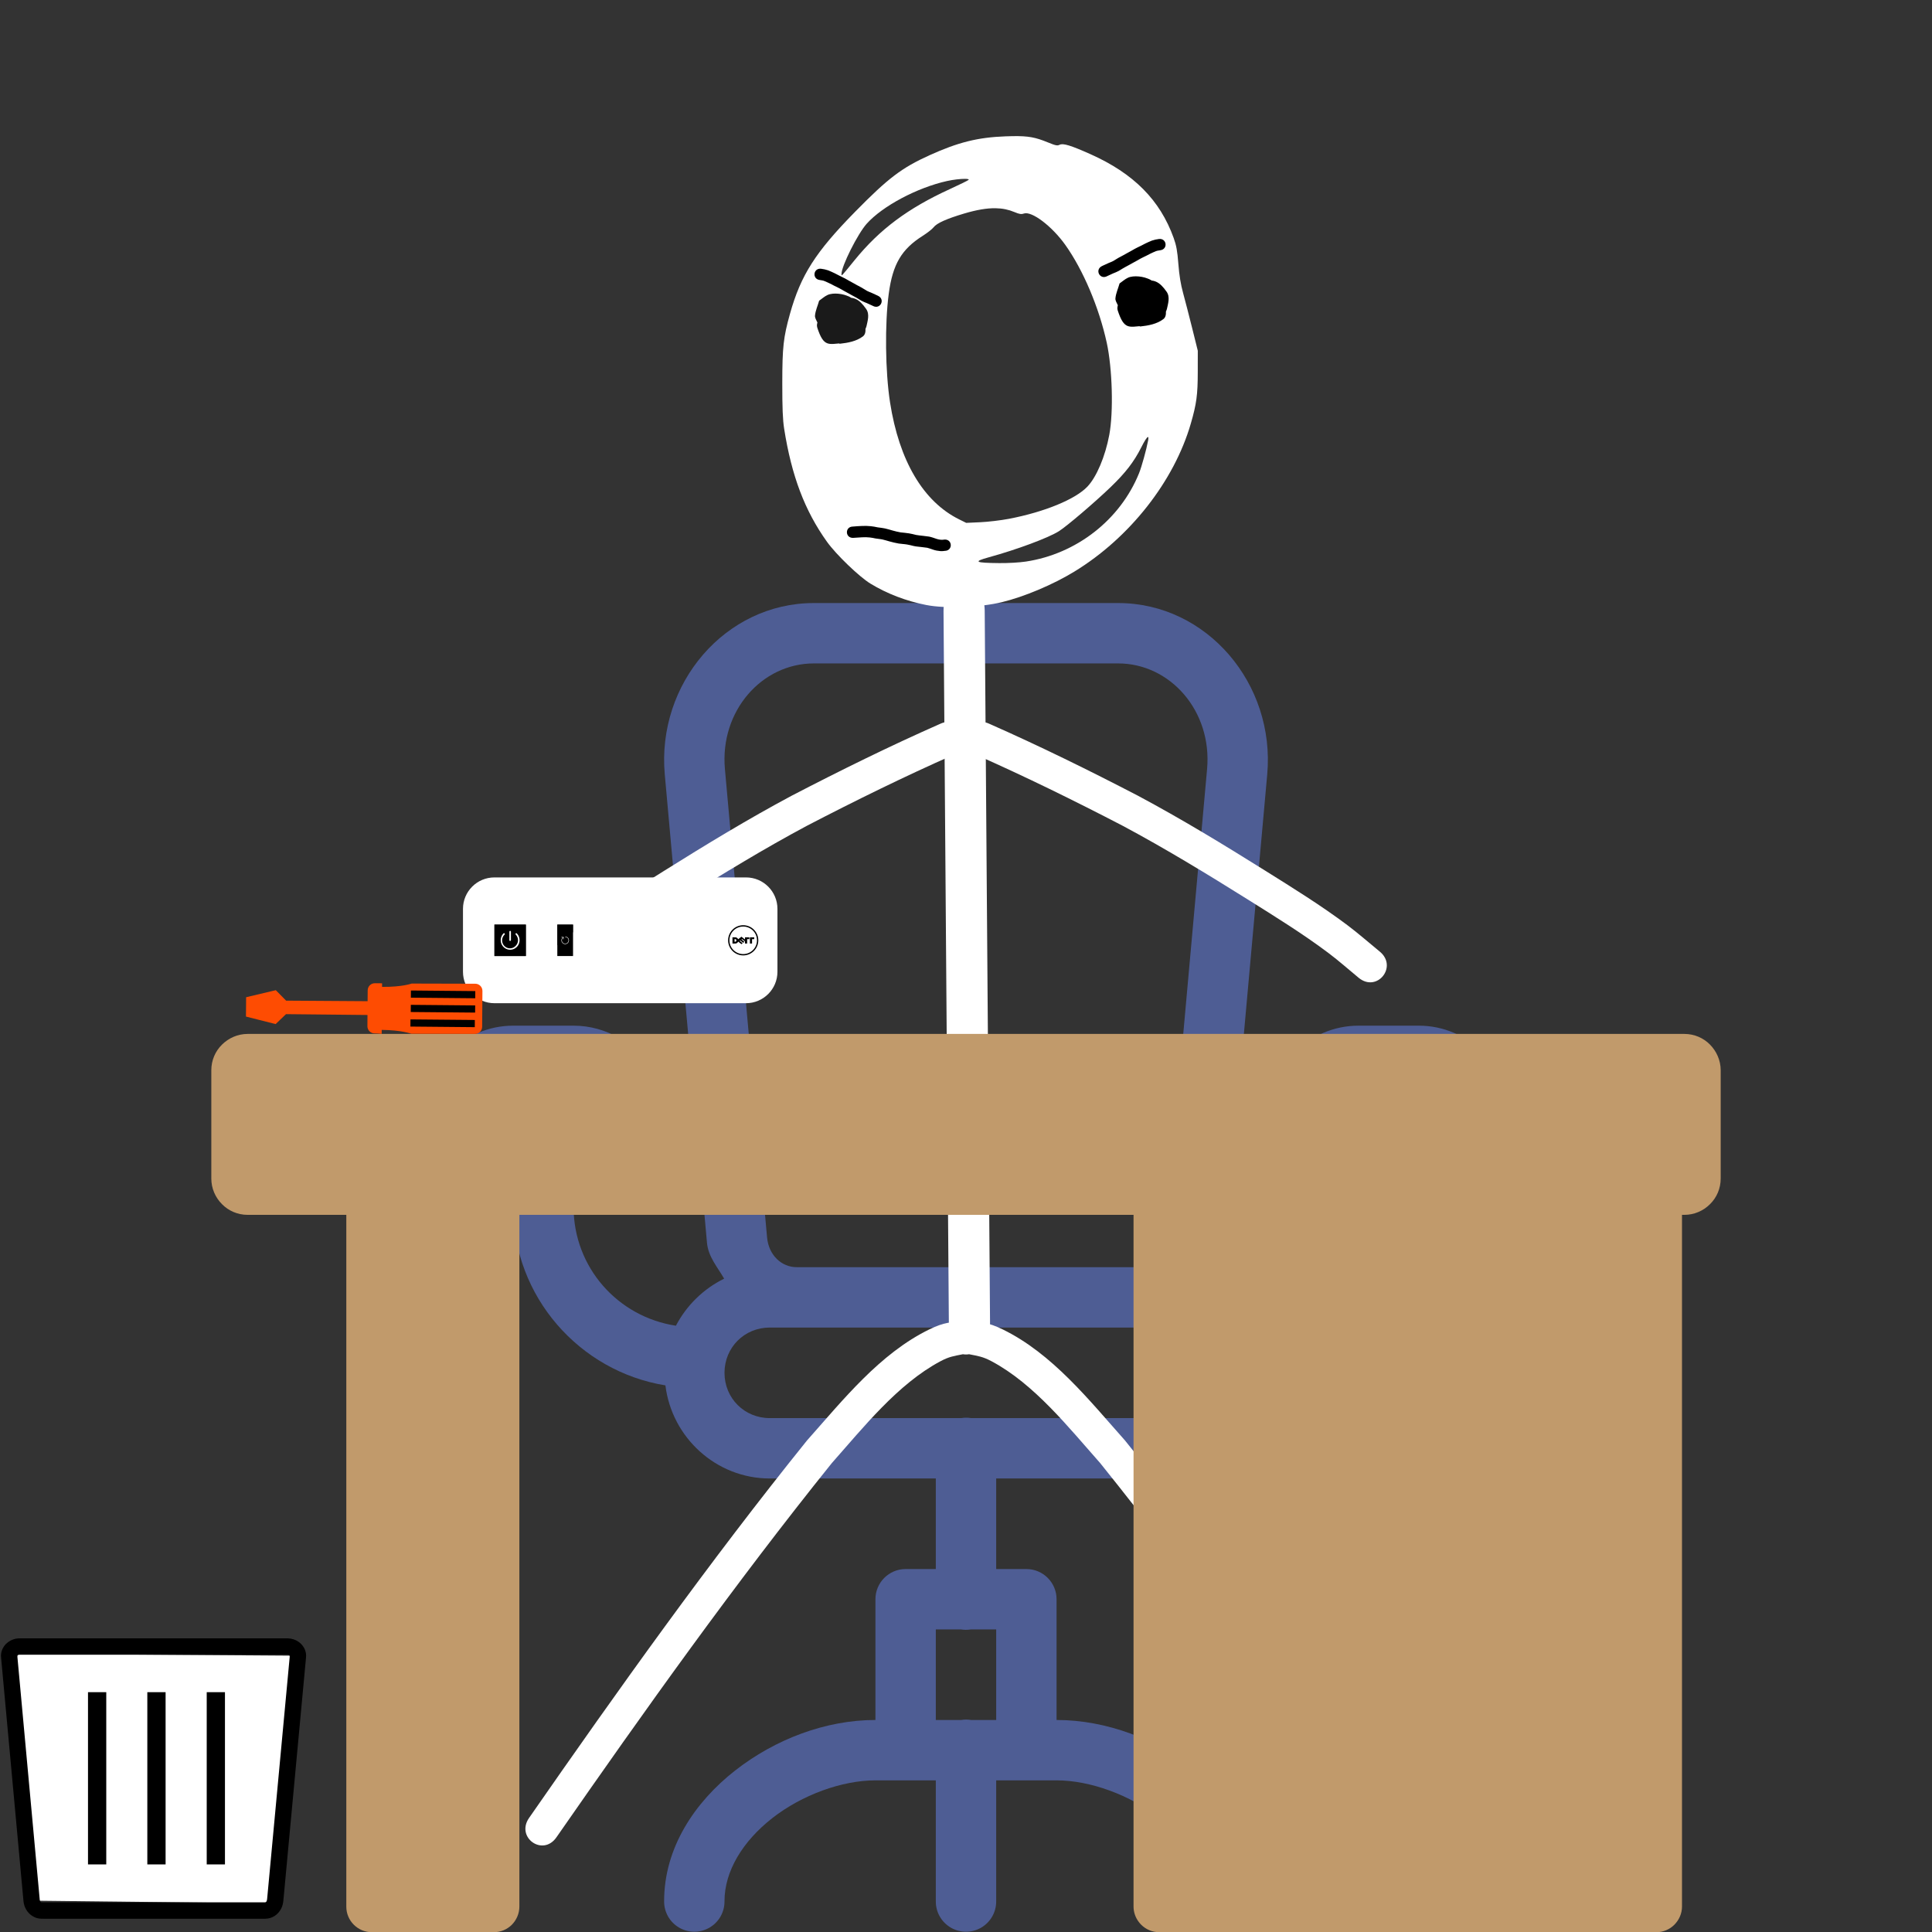 <?xml version="1.0" encoding="UTF-8"?>
<svg xmlns="http://www.w3.org/2000/svg" xmlns:xlink="http://www.w3.org/1999/xlink" width="1024px" height="1024px" viewBox="0 0 1024 1024" version="1.1">
<rect x="0" y="0" width="1024" height="1024" fill="#333333" stroke="none"/>
<g id="surface1">
<path style=" stroke:none;fill-rule:nonzero;fill:rgb(30.588%,36.471%,58.039%);fill-opacity:1;" d="M 431.375 319.625 C 384.293 319.625 348.031 362.457 352.344 410.469 L 374.719 658.719 C 375.391 666.148 380.27 671.551 383.812 677.719 C 372.848 683.102 363.867 691.898 358.25 702.656 C 327.461 697.965 304 671.781 304 639.625 C 316.98 639.625 329.109 634.289 337.812 625.438 C 346.664 616.734 352 604.605 352 591.625 C 352 582.902 349.645 574.656 345.469 567.531 C 337.145 553.293 321.59 543.625 304 543.625 L 272 543.625 C 259.02 543.625 246.891 548.961 238.188 557.812 C 229.336 566.516 224 578.641 224 591.625 C 224 617.953 245.672 639.625 272 639.625 C 272 687.219 307.105 726.883 352.688 734.281 C 356.055 761.887 379.539 783.625 408 783.625 L 496 783.625 L 496 831.625 L 480 831.625 C 471.164 831.625 464 838.789 464 847.625 L 464 911.625 C 437.586 911.625 410.812 921.816 389.562 938.469 C 368.312 955.117 352 979.281 352 1007.625 C 351.918 1013.395 354.949 1018.762 359.934 1021.672 C 364.918 1024.578 371.082 1024.578 376.066 1021.672 C 381.051 1018.762 384.082 1013.395 384 1007.625 C 384 991.793 393.605 975.961 409.312 963.656 C 425.02 951.352 446.238 943.625 464 943.625 L 496 943.625 L 496 1007.625 C 495.918 1013.395 498.949 1018.762 503.934 1021.672 C 508.918 1024.578 515.082 1024.578 520.066 1021.672 C 525.051 1018.762 528.082 1013.395 528 1007.625 L 528 943.625 L 560 943.625 C 577.762 943.625 598.98 951.352 614.688 963.656 C 630.395 975.961 640 991.793 640 1007.625 C 639.918 1013.395 642.949 1018.762 647.934 1021.672 C 652.918 1024.578 659.082 1024.578 664.066 1021.672 C 669.051 1018.762 672.082 1013.395 672 1007.625 C 672 979.281 655.688 955.117 634.438 938.469 C 613.188 921.816 586.414 911.625 560 911.625 L 560 847.625 C 560 838.789 552.836 831.625 544 831.625 L 528 831.625 L 528 783.625 L 616 783.625 C 644.461 783.625 667.945 761.887 671.312 734.281 C 716.895 726.883 752 687.219 752 639.625 C 764.98 639.625 777.109 634.289 785.812 625.438 C 794.664 616.734 800 604.605 800 591.625 C 800 565.297 778.328 543.625 752 543.625 L 720 543.625 C 707.02 543.625 694.891 548.961 686.188 557.812 C 682.844 561.02 680.371 564.445 678.594 567.406 C 678.574 567.445 678.551 567.488 678.531 567.531 C 674.355 574.656 672 582.902 672 591.625 C 672 617.953 693.672 639.625 720 639.625 C 720 671.781 696.539 697.965 665.75 702.656 C 660.133 691.898 651.152 683.102 640.188 677.719 C 643.73 671.555 648.641 666.145 649.312 658.719 L 671.656 410.469 C 675.969 362.457 639.707 319.625 592.625 319.625 Z M 431.375 351.625 L 592.625 351.625 C 620.266 351.625 642.539 376.883 639.781 407.594 L 617.438 655.844 C 616.574 665.398 609.57 671.625 601.812 671.625 L 422.188 671.625 C 414.43 671.625 407.426 665.43 406.562 655.844 L 384.219 407.594 C 381.461 376.883 403.734 351.625 431.375 351.625 Z M 272 575.625 L 304 575.625 C 310.074 575.625 314.992 578.746 317.875 583.688 C 317.875 583.699 317.875 583.707 317.875 583.719 C 319.141 585.875 320 588.828 320 591.625 C 320 596.156 318.293 599.91 315.406 602.719 C 315.301 602.82 315.195 602.926 315.094 603.031 C 312.285 605.914 308.535 607.625 304 607.625 L 290.688 607.625 C 288.961 607.34 287.195 607.34 285.469 607.625 L 272 607.625 C 263.129 607.625 256 600.496 256 591.625 C 256 587.09 257.707 583.336 260.594 580.531 C 260.699 580.43 260.805 580.324 260.906 580.219 C 263.715 577.332 267.465 575.625 272 575.625 Z M 720 575.625 L 752 575.625 C 760.871 575.625 768 582.75 768 591.625 C 768 596.156 766.293 599.91 763.406 602.719 C 763.301 602.82 763.195 602.926 763.094 603.031 C 760.285 605.914 756.535 607.625 752 607.625 L 738.688 607.625 C 736.961 607.34 735.195 607.34 733.469 607.625 L 720 607.625 C 711.129 607.625 704 600.496 704 591.625 C 704 588.828 704.859 585.875 706.125 583.719 C 707.07 582.168 707.777 581.277 708.281 580.812 C 708.496 580.621 708.703 580.422 708.906 580.219 C 711.715 577.332 715.465 575.625 720 575.625 Z M 408 703.625 L 616 703.625 C 629.453 703.625 640 714.172 640 727.625 C 640 741.078 629.453 751.625 616 751.625 L 514.688 751.625 C 512.961 751.34 511.195 751.34 509.469 751.625 L 408 751.625 C 394.547 751.625 384 741.078 384 727.625 C 384 714.172 394.547 703.625 408 703.625 Z M 496 863.625 L 509.312 863.625 C 511.039 863.91 512.805 863.91 514.531 863.625 L 528 863.625 L 528 911.625 L 514.688 911.625 C 512.961 911.34 511.195 911.34 509.469 911.625 L 496 911.625 Z M 496 863.625 "/>
<path style=" stroke:none;fill-rule:nonzero;fill:rgb(100%,100%,100%);fill-opacity:1;" d="M 520.484 382.613 C 511.609 382.16 507.055 395.148 516.957 399.883 C 543.43 411.582 569.402 424.348 595.09 437.699 C 617.75 449.812 639.711 463.195 661.496 476.836 C 675.941 485.887 690.5 494.891 704.16 505.152 C 709.672 509.293 714.824 513.898 720.152 518.273 C 729.887 526.238 741.02 512.312 731.285 504.348 C 725.59 499.699 720.074 494.812 714.195 490.398 C 700.285 479.965 685.434 470.762 670.727 461.555 C 648.57 447.68 626.23 434.082 603.18 421.77 C 577.312 408.332 551.176 395.461 524.523 383.695 C 523.109 383.02 521.754 382.68 520.484 382.613 Z M 520.484 382.613 "/>
<path style=" stroke:none;fill-rule:nonzero;fill:rgb(100%,100%,100%);fill-opacity:1;" d="M 502.246 382.613 C 500.977 382.68 499.621 383.02 498.207 383.695 C 471.555 395.461 445.418 408.332 419.555 421.77 C 396.504 434.082 374.16 447.68 352.004 461.555 C 337.301 470.762 322.449 479.965 308.535 490.398 C 302.656 494.812 297.141 499.699 291.445 504.348 C 281.711 512.312 292.844 526.238 302.578 518.273 C 307.906 513.898 313.059 509.293 318.57 505.152 C 332.23 494.891 346.789 485.887 361.234 476.836 C 383.016 463.195 404.98 449.812 427.641 437.699 C 453.328 424.348 479.301 411.582 505.773 399.883 C 515.676 395.148 511.121 382.16 502.246 382.613 Z M 502.246 382.613 "/>
<path style=" stroke:none;fill-rule:nonzero;fill:rgb(100%,100%,100%);fill-opacity:1;" d="M 512 699.934 C 503.758 700.914 500.648 700.672 492.59 704.594 C 466.289 717.398 446.73 742.117 427.703 763.512 C 375.781 827.973 327.676 895.527 280.422 963.535 C 273.227 973.898 287.707 984.195 294.906 973.836 C 341.75 906.406 389.457 839.438 440.871 775.48 C 457.602 756.617 475.758 733.59 498.457 721.492 C 503.176 718.977 505.684 718.723 510.387 717.766 C 522.852 718.922 524.465 701.086 512 699.934 Z M 512 699.934 "/>
<path style=" stroke:none;fill-rule:nonzero;fill:rgb(100%,100%,100%);fill-opacity:1;" d="M 512 699.934 C 520.242 700.914 523.352 700.672 531.41 704.594 C 557.711 717.398 577.27 742.117 596.297 763.512 C 648.219 827.973 696.324 895.527 743.578 963.535 C 750.773 973.898 736.293 984.195 729.094 973.836 C 682.25 906.406 634.547 839.438 583.129 775.48 C 566.398 756.617 548.242 733.59 525.543 721.492 C 520.824 718.977 518.316 718.723 513.613 717.766 C 501.148 718.922 499.535 701.086 512 699.934 Z M 512 699.934 "/>
<path style=" stroke:none;fill-rule:nonzero;fill:rgb(100%,100%,100%);fill-opacity:1;" d="M 536.758 72.16 C 535.574 72.18 534.297 72.215 532.902 72.266 C 518.316 72.797 507.832 75.406 492.684 82.273 C 477.895 88.977 470.789 94.371 453.312 112.156 C 432.23 133.609 424.469 145.766 418.711 166.309 C 415.211 178.812 414.641 183.953 414.629 203.094 C 414.621 216.41 414.871 222.477 415.621 227.254 C 419.562 252.25 426.539 270.672 438.293 287.121 C 443.137 293.898 455.387 305.695 461.355 309.332 C 470.152 314.691 480.312 318.582 490.973 320.672 L 490.977 320.672 C 501.133 322.66 519.363 321.977 530.992 319.168 C 542.852 316.305 558.074 309.887 569.406 302.973 C 598.734 285.074 622.312 255.102 631.172 224.445 C 634.184 214.027 634.824 209.281 634.84 197.246 L 634.855 185.895 L 631.887 173.961 C 630.254 167.398 628.086 159.012 627.074 155.332 C 625.801 150.703 625.023 145.938 624.559 139.902 C 624.02 132.965 623.508 130.133 622.059 126.105 C 614.816 105.984 600.852 91.938 577.898 81.684 C 567.582 77.078 563.469 75.816 561.668 76.711 C 560.398 77.344 559.559 77.172 555.188 75.387 C 548.785 72.773 545.051 72.035 536.758 72.16 Z M 511.441 94.793 C 512.824 94.801 513.633 94.961 513.402 95.309 C 513.215 95.594 508.754 97.793 503.496 100.199 C 481.188 110.402 466.242 121.551 452.945 137.902 C 445.77 146.734 446.004 146.48 446.004 145.266 C 446.004 141.031 454.547 123.977 459.367 118.586 C 467.738 109.23 486.066 99.48 501.93 95.945 C 505.25 95.207 509.141 94.781 511.441 94.793 Z M 527.672 110.363 C 531.336 110.422 534.566 111.094 537.613 112.375 C 540.309 113.508 541.262 113.656 542.699 113.172 C 546.887 111.77 557.594 119.898 564.676 129.859 C 574.125 143.145 582.539 163.035 586.598 181.656 C 589.582 195.363 590.219 218.383 587.945 230.492 C 585.797 241.949 581.219 252.781 576.355 257.914 C 569.988 264.637 553.621 271.359 534.84 274.969 C 530.609 275.781 523.762 276.602 519.625 276.789 L 512.109 277.129 L 508.41 275.301 C 489.359 265.887 476.559 244.223 471.738 213.254 C 469.207 196.965 468.91 171.691 471.062 155.621 C 473.148 140.051 477.812 132.109 489.027 125.02 C 491.496 123.461 494.113 121.398 494.852 120.438 C 496.492 118.297 501.684 115.961 510.902 113.215 C 517.551 111.234 522.969 110.289 527.672 110.363 Z M 608.402 231.641 C 608.715 231.594 608.766 232.195 608.523 233.484 C 607.605 238.367 605.09 247.438 603.711 250.836 C 593.711 275.52 570.543 293.602 543.73 297.641 C 540.27 298.16 534.402 298.5 529.652 298.457 C 516.703 298.336 515.602 297.711 524.168 295.352 C 538.977 291.277 555.523 285.125 561.168 281.598 C 565.312 279.008 580.133 266.379 588.676 258.16 C 596.57 250.566 601.047 244.754 604.898 237.102 C 606.656 233.602 607.887 231.723 608.402 231.641 Z M 608.402 231.641 "/>
<path style=" stroke:none;fill-rule:nonzero;fill:rgb(10.196%,10.196%,10.196%);fill-opacity:1;" d="M 438.906 170.207 C 439.605 171.844 440.191 173.512 440.852 175.168 C 441.832 178.102 439.332 172.289 441.504 170.359 C 444.41 167.781 448.59 167.23 452.168 165.754 C 452.906 165.453 454.609 167.406 451.043 164.449 C 450.562 164.008 450.07 163.586 449.602 163.129 C 449.25 162.785 448.906 162.434 448.582 162.059 C 447.344 160.637 449.414 162.383 449.324 163.75 C 449.176 166.09 448.387 168.344 447.922 170.641 C 445.367 172.797 446.023 172.781 443.789 173.496 C 443.605 173.555 443.336 173.449 443.227 173.609 C 443.148 173.723 443.77 173.738 443.633 173.723 C 442.387 173.582 442.531 173.473 441.227 172.785 C 437.164 166.539 439.297 171.141 438.395 166.598 C 438.352 166.387 437.605 166.812 437.762 166.668 C 438.25 166.23 438.777 165.848 439.289 165.438 C 445.637 164.449 445.855 163.164 450.785 171.945 C 451.496 173.215 450.332 174.832 450.25 176.289 C 450.227 176.652 452.859 174.57 452.918 174.531 C 452.695 174.742 452.539 175.07 452.25 175.16 C 446.664 176.914 442.254 173.215 442.34 167.637 C 438.602 179.723 455.496 185.07 459.234 172.984 C 459.832 170.125 461.055 166.574 459.078 163.758 C 455.312 158.395 452.398 157.02 446.77 158.133 C 445.348 158.41 444.105 159.281 442.773 159.855 C 440.652 161.391 436.414 164.379 435.293 166.707 C 434.25 168.875 432.422 171.316 433.16 173.605 C 436.562 184.188 439.262 182.375 446.25 181.902 C 447.438 181.195 448.707 180.613 449.816 179.785 C 453.324 177.164 456.969 170.422 456.113 165.973 C 455.664 163.645 454.125 161.68 453.129 159.531 C 452.109 158.781 451.172 157.895 450.066 157.277 C 447.156 155.656 441.645 154.953 438.605 156.352 C 436.977 157.102 435.641 158.367 434.156 159.379 C 433.426 162 432.223 164.535 431.965 167.25 C 431.852 168.426 432.598 169.535 433.082 170.613 C 434.492 173.77 437.422 176.02 439.84 178.312 C 440.688 179.016 444.488 182.254 445.125 182.188 C 449.387 181.734 453.961 180.887 457.383 178.281 C 460.145 176.172 457.961 170.465 457.031 167.898 C 456.855 167.742 455.344 163.516 455.074 162.934 C 454.855 162.457 454.613 161.988 454.383 161.516 C 448.312 150.445 432.832 159.133 438.906 170.207 Z M 438.906 170.207 "/>
<path style=" stroke:none;fill-rule:nonzero;fill:rgb(0%,0%,0%);fill-opacity:1;" d="M 598.145 161.059 C 598.84 162.695 599.426 164.363 600.09 166.02 C 601.066 168.953 598.57 163.137 600.742 161.211 C 603.648 158.633 607.824 158.078 611.406 156.605 C 612.145 156.301 613.848 158.258 610.281 155.301 C 609.801 154.859 609.309 154.434 608.84 153.98 C 608.484 153.637 608.145 153.281 607.82 152.91 C 606.582 151.488 608.648 153.23 608.562 154.602 C 608.414 156.941 607.625 159.195 607.156 161.488 C 604.605 163.645 605.262 163.633 603.023 164.348 C 602.844 164.402 602.574 164.301 602.465 164.457 C 602.387 164.574 603.008 164.59 602.867 164.574 C 601.625 164.434 601.766 164.324 600.465 163.637 C 596.398 157.391 598.535 161.992 597.633 157.445 C 597.59 157.234 596.84 157.66 597 157.52 C 597.484 157.082 598.016 156.699 598.523 156.285 C 604.875 155.301 605.094 154.012 610.023 162.797 C 610.734 164.066 609.57 165.684 609.488 167.137 C 609.465 167.5 612.094 165.422 612.152 165.383 C 611.93 165.594 611.777 165.918 611.488 166.012 C 605.898 167.762 601.488 164.066 601.578 158.484 C 597.836 170.57 614.73 175.922 618.469 163.836 C 619.07 160.977 620.293 157.426 618.316 154.609 C 614.551 149.246 611.637 147.871 606.004 148.98 C 604.582 149.262 603.34 150.133 602.012 150.707 C 599.887 152.242 595.652 155.23 594.531 157.559 C 593.488 159.727 591.66 162.168 592.395 164.457 C 595.801 175.039 598.5 173.227 605.484 172.754 C 606.676 172.047 607.945 171.465 609.055 170.637 C 612.562 168.012 616.207 161.27 615.348 156.824 C 614.898 154.496 613.359 152.527 612.367 150.383 C 611.344 149.629 610.41 148.742 609.305 148.129 C 606.395 146.504 600.883 145.805 597.84 147.203 C 596.215 147.953 594.875 149.219 593.395 150.227 C 592.664 152.852 591.461 155.387 591.199 158.098 C 591.09 159.277 591.836 160.387 592.32 161.465 C 593.73 164.621 596.656 166.867 599.078 169.164 C 599.926 169.867 603.727 173.105 604.363 173.035 C 608.621 172.586 613.199 171.738 616.617 169.129 C 619.383 167.023 617.199 161.316 616.27 158.75 C 616.094 158.59 614.582 154.367 614.312 153.785 C 614.094 153.305 613.852 152.84 613.621 152.367 C 607.547 141.293 592.07 149.984 598.145 161.059 Z M 598.145 161.059 "/>
<path style=" stroke:none;fill-rule:evenodd;fill:rgb(0%,0%,0%);fill-opacity:1;" d="M 434.504 148.406 C 435.285 148.574 436.113 148.598 436.855 148.922 C 437.781 149.34 438.754 149.684 439.652 150.168 C 440.457 150.531 441.23 150.949 442.008 151.375 C 443.027 151.883 444.074 152.348 445.074 152.895 C 446.438 153.711 447.844 154.453 449.238 155.219 C 450.449 155.934 451.703 156.57 452.938 157.246 C 454.18 157.871 455.316 158.676 456.523 159.363 C 457.469 159.895 458.488 160.266 459.488 160.676 C 460.5 161.152 461.516 161.625 462.543 162.078 C 462.629 162.121 462.715 162.164 462.801 162.211 C 466.602 164.098 469.27 158.727 465.473 156.836 C 465.301 156.754 465.129 156.668 464.957 156.586 C 463.883 156.117 462.828 155.605 461.762 155.125 C 460.992 154.809 460.211 154.527 459.477 154.141 C 458.234 153.453 457.086 152.594 455.805 151.973 C 454.578 151.309 453.332 150.672 452.129 149.961 C 450.727 149.191 449.309 148.445 447.934 147.621 C 446.934 147.082 445.906 146.59 444.879 146.105 C 444.043 145.652 443.211 145.207 442.348 144.805 C 441.227 144.258 440.074 143.758 438.918 143.285 C 437.723 142.871 436.5 142.621 435.246 142.453 C 431.039 141.93 430.293 147.883 434.504 148.406 Z M 434.504 148.406 "/>
<path style=" stroke:none;fill-rule:evenodd;fill:rgb(0%,0%,0%);fill-opacity:1;" d="M 614.969 132.633 C 614.188 132.797 613.363 132.824 612.621 133.145 C 611.691 133.566 610.719 133.91 609.82 134.391 C 609.016 134.758 608.242 135.176 607.469 135.598 C 606.445 136.105 605.402 136.574 604.398 137.121 C 603.035 137.938 601.629 138.68 600.234 139.445 C 599.023 140.156 597.77 140.797 596.539 141.469 C 595.293 142.094 594.156 142.898 592.949 143.59 C 592.004 144.117 590.984 144.492 589.988 144.898 C 588.973 145.379 587.957 145.848 586.934 146.301 C 586.848 146.348 586.758 146.391 586.672 146.434 C 582.875 148.324 580.203 142.953 584 141.062 C 584.172 140.977 584.344 140.895 584.516 140.809 C 585.59 140.344 586.645 139.832 587.711 139.348 C 588.48 139.035 589.262 138.75 589.996 138.363 C 591.238 137.676 592.387 136.82 593.668 136.199 C 594.895 135.531 596.141 134.895 597.344 134.188 C 598.75 133.418 600.164 132.668 601.539 131.848 C 602.539 131.305 603.566 130.816 604.594 130.332 C 605.43 129.875 606.266 129.43 607.125 129.031 C 608.25 128.48 609.398 127.984 610.555 127.512 C 611.75 127.098 612.973 126.848 614.227 126.68 C 618.438 126.152 619.18 132.105 614.969 132.633 Z M 614.969 132.633 "/>
<path style=" stroke:none;fill-rule:evenodd;fill:rgb(0%,0%,0%);fill-opacity:1;" d="M 452.066 285.086 C 453.68 284.969 455.289 284.848 456.906 284.781 C 458.266 284.691 459.617 284.727 460.969 284.867 C 461.984 284.953 462.984 285.18 463.98 285.387 C 465.242 285.625 466.527 285.664 467.777 285.949 C 469.012 286.23 470.223 286.609 471.438 286.953 C 473.039 287.41 474.664 287.785 476.305 288.078 C 477.773 288.32 479.266 288.332 480.73 288.594 C 481.891 288.777 483.02 289.086 484.156 289.363 C 485.605 289.715 487.098 289.762 488.566 289.965 C 489.535 290.113 490.512 290.18 491.48 290.332 C 492.516 290.598 493.523 290.973 494.535 291.316 C 495.773 291.758 497.074 291.969 498.383 292.086 C 498.555 292.094 498.727 292.105 498.898 292.117 C 499.637 292.152 500.32 292.035 501.047 291.922 C 501.105 291.914 500.934 291.949 500.875 291.965 C 505.113 291.785 504.859 285.789 500.621 285.969 C 499.797 286.043 499.59 286.172 498.895 286.105 C 498.066 286.039 497.238 285.918 496.453 285.633 C 495.121 285.184 493.797 284.672 492.414 284.406 C 491.406 284.25 490.395 284.168 489.387 284.023 C 488.121 283.848 486.84 283.793 485.582 283.535 C 484.305 283.223 483.035 282.883 481.734 282.68 C 480.281 282.441 478.812 282.348 477.348 282.172 C 475.902 281.918 474.473 281.578 473.062 281.176 C 471.73 280.805 470.406 280.387 469.055 280.086 C 467.773 279.816 466.48 279.684 465.188 279.508 C 463.992 279.266 462.797 279.004 461.578 278.898 C 459.938 278.73 458.297 278.684 456.648 278.785 C 455.117 278.852 453.59 278.941 452.066 279.086 C 447.82 279.086 447.82 285.086 452.066 285.086 Z M 452.066 285.086 "/>
<path style=" stroke:none;fill-rule:nonzero;fill:rgb(100%,100%,100%);fill-opacity:1;" d="M 521.914 323.652 L 523.055 476.117 L 523.207 496.031 L 523.449 528.664 L 523.539 540.633 L 524.742 701.043 C 524.809 710.078 519.992 717.426 513.949 717.512 C 507.938 717.594 502.98 710.34 502.914 701.344 L 501.711 540.973 L 501.621 528.965 L 501.375 496.332 L 501.227 476.457 L 500.086 323.953 C 500.02 314.918 504.836 307.57 510.879 307.488 C 516.891 307.406 521.848 314.66 521.914 323.652 Z M 521.914 323.652 "/>
<path style=" stroke:none;fill-rule:evenodd;fill:rgb(75.686%,60.392%,41.961%);fill-opacity:1;" d="M 617.418 636.188 L 875.422 636.188 C 875.492 636.188 875.547 649.523 875.547 665.973 L 875.547 976.988 C 875.547 993.438 875.492 1006.773 875.422 1006.773 L 617.418 1006.773 C 617.348 1006.773 617.293 993.438 617.293 976.988 L 617.293 665.973 C 617.293 649.523 617.348 636.188 617.418 636.188 Z M 617.418 636.188 "/>
<path style=" stroke:none;fill-rule:nonzero;fill:rgb(75.686%,60.392%,41.961%);fill-opacity:1;" d="M 197.715 1004.098 L 197.715 629.344 L 261.727 629.344 L 261.727 1004.098 Z M 197.715 1004.098 "/>
<path style=" stroke:none;fill-rule:evenodd;fill:rgb(75.686%,60.392%,41.961%);fill-opacity:1;" d="M 129.254 558.504 L 897.469 558.504 C 897.535 558.504 897.594 571.84 897.594 588.289 L 897.594 598.004 C 897.594 614.457 897.535 627.789 897.469 627.789 L 129.254 627.789 C 129.184 627.789 129.129 614.457 129.129 598.004 L 129.129 588.289 C 129.129 571.84 129.184 558.504 129.254 558.504 Z M 129.254 558.504 "/>
<path style=" stroke:none;fill-rule:evenodd;fill:rgb(75.686%,60.392%,41.961%);fill-opacity:1;" d="M 131.27 548 C 125.93 548 121.18 550.215 117.664 553.664 C 114.148 557.113 112 561.93 112 567.27 L 112 624.629 C 112 629.902 114.148 634.719 117.664 638.234 C 121.113 641.75 125.93 643.898 131.27 643.898 L 183.551 643.898 L 183.551 1010.566 C 183.551 1014.277 185.047 1017.664 187.52 1020.137 C 189.992 1022.609 193.379 1024.105 197.09 1024.105 L 261.676 1024.105 C 265.453 1024.105 268.836 1022.609 271.309 1020.137 C 273.719 1017.664 275.281 1014.277 275.281 1010.5 L 275.281 643.898 L 600.801 643.898 L 600.801 1010.5 C 600.801 1013.559 601.844 1016.426 603.602 1018.703 C 603.992 1019.223 604.383 1019.68 604.84 1020.137 C 607.312 1022.609 610.695 1024.105 614.473 1024.105 L 877.887 1024.105 C 881.598 1024.105 884.984 1022.609 887.457 1020.137 L 887.523 1020.07 C 889.934 1017.598 891.496 1014.211 891.496 1010.5 L 891.496 643.898 L 892.734 643.898 C 898.008 643.898 902.824 641.75 906.34 638.234 C 909.855 634.785 912.004 629.969 912.004 624.629 L 912.004 567.27 C 912.004 561.996 909.789 557.18 906.34 553.664 C 902.887 550.148 898.07 548 892.73 548 Z M 134.461 570.461 L 889.539 570.461 L 889.539 621.438 L 134.461 621.438 Z M 205.879 643.898 L 252.82 643.898 L 252.82 1001.582 L 205.879 1001.582 Z M 623.328 643.898 L 869.031 643.898 L 869.031 747.48 L 623.328 747.48 Z M 623.328 769.941 L 869.031 769.941 L 869.031 875.473 L 623.328 875.473 Z M 623.328 897.934 L 869.031 897.934 L 869.031 1001.645 L 623.328 1001.645 Z M 623.328 897.934 "/>
<path style=" stroke:none;fill-rule:nonzero;fill:rgb(100%,100%,100%);fill-opacity:1;" d="M 395.391 465.051 L 262.059 465.051 C 252.852 465.051 245.391 472.512 245.391 481.719 L 245.391 515.051 C 245.391 524.258 252.852 531.719 262.059 531.719 L 395.391 531.719 C 404.594 531.719 412.059 524.258 412.059 515.051 L 412.059 481.719 C 412.059 472.512 404.594 465.051 395.391 465.051 Z M 278.723 506.719 L 262.059 506.719 L 262.059 490.051 L 278.723 490.051 Z M 303.723 506.719 L 295.391 506.719 L 295.391 490.051 L 303.723 490.051 Z M 303.723 506.719 "/>
<path style=" stroke:none;fill-rule:nonzero;fill:rgb(0%,0%,0%);fill-opacity:1;" d="M 262.059 490.051 L 278.723 490.051 L 278.723 506.719 L 262.059 506.719 Z M 262.059 490.051 "/>
<path style=" stroke:none;fill-rule:nonzero;fill:rgb(0%,0%,0%);fill-opacity:1;" d="M 393.918 506.383 C 389.504 506.383 385.918 502.801 385.918 498.383 C 385.918 493.969 389.504 490.383 393.918 490.383 C 398.332 490.383 401.918 493.969 401.918 498.383 C 401.918 502.801 398.332 506.383 393.918 506.387 Z M 393.918 505.688 C 397.957 505.688 401.223 502.422 401.223 498.383 C 401.223 494.348 397.957 491.082 393.918 491.082 C 389.879 491.082 386.613 494.348 386.613 498.383 C 386.613 502.422 389.879 505.688 393.918 505.688 Z M 392.973 500.43 L 391.246 499.07 C 391.035 499.594 390.477 500.09 389.703 500.09 L 388.223 500.09 L 388.223 496.797 L 389.703 496.797 C 390.398 496.797 390.996 497.219 391.246 497.82 L 392.973 496.461 L 394.863 497.938 L 394.863 496.797 L 397.156 496.797 L 397.156 497.766 L 396.004 497.766 L 396.004 500.09 L 394.863 500.09 L 394.863 498.949 L 393.277 497.699 L 392.973 497.938 L 394.559 499.188 L 393.918 499.688 L 392.332 498.449 L 392.027 498.688 L 393.613 499.93 Z M 397.461 500.09 L 397.461 496.797 L 399.754 496.797 L 399.754 497.766 L 398.602 497.766 L 398.602 500.09 Z M 389.332 499.145 L 389.582 499.145 C 390 499.145 390.301 498.898 390.301 498.449 C 390.301 497.961 389.969 497.742 389.582 497.742 L 389.332 497.742 Z M 389.332 499.145 "/>
<path style=" stroke:none;fill-rule:nonzero;fill:rgb(100%,100%,100%);fill-opacity:1;" d="M 270.391 503.387 C 269.402 503.383 268.434 503.086 267.613 502.527 C 266.789 501.973 266.148 501.18 265.77 500.254 C 265.395 499.328 265.293 498.309 265.488 497.328 C 265.68 496.344 266.156 495.441 266.855 494.73 C 266.891 494.691 266.938 494.66 266.988 494.637 C 267.039 494.617 267.094 494.605 267.148 494.605 C 267.203 494.605 267.258 494.617 267.309 494.637 C 267.359 494.66 267.406 494.691 267.445 494.73 C 267.523 494.809 267.566 494.918 267.566 495.031 C 267.566 495.141 267.523 495.25 267.445 495.328 C 267.035 495.715 266.707 496.184 266.477 496.699 C 266.25 497.219 266.125 497.777 266.117 498.344 C 266.105 498.914 266.211 499.477 266.418 500.004 C 266.629 500.527 266.941 501.008 267.336 501.406 C 267.734 501.809 268.207 502.125 268.727 502.336 C 269.242 502.551 269.801 502.656 270.359 502.645 C 270.922 502.633 271.473 502.512 271.984 502.281 C 272.496 502.047 272.957 501.715 273.336 501.301 C 273.727 500.91 274.035 500.445 274.242 499.93 C 274.453 499.418 274.562 498.871 274.562 498.312 C 274.562 497.758 274.453 497.211 274.242 496.699 C 274.035 496.184 273.727 495.719 273.336 495.328 C 273.258 495.25 273.215 495.141 273.215 495.031 C 273.215 494.918 273.258 494.809 273.336 494.73 C 273.375 494.691 273.422 494.66 273.473 494.637 C 273.523 494.617 273.578 494.605 273.633 494.605 C 273.688 494.605 273.742 494.617 273.793 494.637 C 273.844 494.66 273.891 494.691 273.926 494.73 C 274.625 495.441 275.102 496.344 275.293 497.328 C 275.488 498.309 275.387 499.328 275.012 500.254 C 274.633 501.18 273.992 501.973 273.168 502.527 C 272.348 503.086 271.379 503.383 270.391 503.387 Z M 270.391 503.387 "/>
<path style=" stroke:none;fill-rule:nonzero;fill:rgb(100%,100%,100%);fill-opacity:1;" d="M 270.391 498.738 C 270.281 498.734 270.176 498.691 270.098 498.613 C 270.02 498.531 269.977 498.426 269.973 498.312 L 269.973 493.809 C 269.973 493.695 270.016 493.586 270.098 493.508 C 270.176 493.43 270.281 493.387 270.391 493.387 C 270.5 493.387 270.605 493.43 270.684 493.508 C 270.766 493.586 270.809 493.695 270.809 493.809 L 270.809 498.312 C 270.805 498.426 270.762 498.531 270.684 498.613 C 270.605 498.691 270.5 498.734 270.391 498.738 Z M 270.391 498.738 "/>
<path style=" stroke:none;fill-rule:nonzero;fill:rgb(0%,0%,0%);fill-opacity:1;" d="M 295.391 490.051 L 303.723 490.051 L 303.723 506.719 L 295.391 506.719 L 295.391 490.051 L 303.723 490.051 "/>
<path style=" stroke:none;fill-rule:evenodd;fill:rgb(100%,100%,100%);fill-opacity:1;" d="M 299.559 496.387 L 299.559 496.621 C 300.531 496.621 301.32 497.41 301.32 498.383 C 301.32 499.359 300.531 500.148 299.559 500.148 C 298.586 500.148 297.793 499.359 297.793 498.387 C 297.793 497.828 298.055 497.309 298.5 496.977 L 298.5 497.797 L 298.734 497.797 L 298.734 496.621 L 297.559 496.621 L 297.559 496.855 L 298.273 496.855 C 297.82 497.234 297.559 497.789 297.559 498.387 C 297.559 499.488 298.453 500.387 299.559 500.387 C 300.66 500.387 301.559 499.488 301.559 498.387 C 301.559 497.281 300.66 496.387 299.559 496.387 "/>
<path style=" stroke:none;fill-rule:evenodd;fill:rgb(0%,0%,0%);fill-opacity:1;" d="M 214.348 545.656 L 214.348 523.477 C 214.348 523.391 222.906 523.324 233.465 523.324 C 244.02 523.324 252.578 523.391 252.578 523.477 L 252.578 545.656 C 252.578 545.742 244.02 545.809 233.465 545.809 C 222.906 545.809 214.348 545.742 214.348 545.656 Z M 214.348 545.656 "/>
<path style=" stroke:none;fill-rule:nonzero;fill:rgb(99.608%,29.804%,0.784%);fill-opacity:1;" d="M 130.367 538.801 L 146.094 542.781 L 151.59 537.516 L 194.781 537.961 L 194.734 543.891 C 194.719 545.992 196.406 547.707 198.508 547.727 C 200.609 547.746 202.301 548 202.301 548 L 202.32 545.797 C 202.32 545.82 202.32 545.844 202.32 545.863 C 213 545.965 217.977 547.91 217.977 547.91 L 251.719 547.996 C 253.824 548.012 255.527 546.336 255.547 544.23 L 255.699 525.23 C 255.719 523.133 254.031 521.414 251.93 521.398 L 218.188 521.312 C 218.188 521.312 213.191 523.164 202.496 523.07 L 202.512 521.168 C 202.512 521.168 200.816 521.156 198.711 521.133 C 196.609 521.113 194.898 522.797 194.883 524.898 L 194.836 530.656 L 151.648 530.367 L 146.188 524.82 L 130.449 528.547 Z M 251.641 544.414 L 217.531 544.102 L 217.559 540.305 L 251.672 540.613 Z M 251.824 536.695 L 217.707 536.387 L 217.742 532.586 L 251.855 532.895 Z M 251.914 525.297 L 251.883 529.098 L 217.77 528.789 L 217.797 524.984 Z M 251.914 525.297 "/>
<path style=" stroke:none;fill-rule:nonzero;fill:rgb(100%,100%,100%);fill-opacity:1;" d="M 6.047 876.508 L 17.156 1007.375 L 142.922 1008.82 L 156.719 877.562 L 6.047 876.508 "/>
<path style=" stroke:none;fill-rule:nonzero;fill:rgb(0%,0%,0%);fill-opacity:1;" d="M 10.738 868.355 C 10.09 868.355 9.371 868.391 8.703 868.488 C 6.637 868.816 4.715 869.809 3.281 871.207 C 1.656 872.82 0.598 874.969 0.516 877.375 C 0.516 877.785 0.551 878.223 0.582 878.629 L 12.445 1007.633 C 12.738 1010.793 14.367 1013.621 16.824 1015.312 C 17.25 1015.605 17.656 1015.836 18.094 1016.047 C 18.566 1016.277 19.07 1016.473 19.574 1016.617 C 19.918 1016.715 20.262 1016.797 20.617 1016.844 C 21.496 1016.977 22.309 1016.973 23.203 1016.973 L 140.473 1016.973 C 144.25 1016.973 147.293 1014.844 148.938 1011.781 C 149.785 1010.203 150.062 1008.707 150.223 1007.027 L 162.152 879 C 162.203 878.48 162.25 877.965 162.25 877.457 C 162.203 875.035 161.129 872.852 159.484 871.223 C 158.07 869.84 156.195 868.863 154.16 868.52 C 153.559 868.422 153.07 868.391 152.484 868.355 Z M 10.508 877.031 L 152.355 877.031 C 153.137 877.031 153.625 877.262 153.559 878.074 L 141.613 1006.184 C 141.551 1006.902 141.434 1008.266 140.457 1008.266 L 22.016 1008.266 L 21.918 1008.25 L 21.789 1008.199 C 21.383 1007.973 21.105 1007.473 21.055 1006.852 L 21.055 1006.832 L 9.223 878.172 C 9.141 877.195 9.582 877.031 10.508 877.031 Z M 46.641 896.891 L 46.641 988.18 L 56.324 988.18 L 56.324 896.891 Z M 78.086 896.891 L 78.086 988.18 L 87.77 988.18 L 87.77 896.891 Z M 109.566 896.891 L 109.566 988.18 L 119.234 988.18 L 119.234 896.891 Z M 109.566 896.891 "/>
</g>
</svg>
